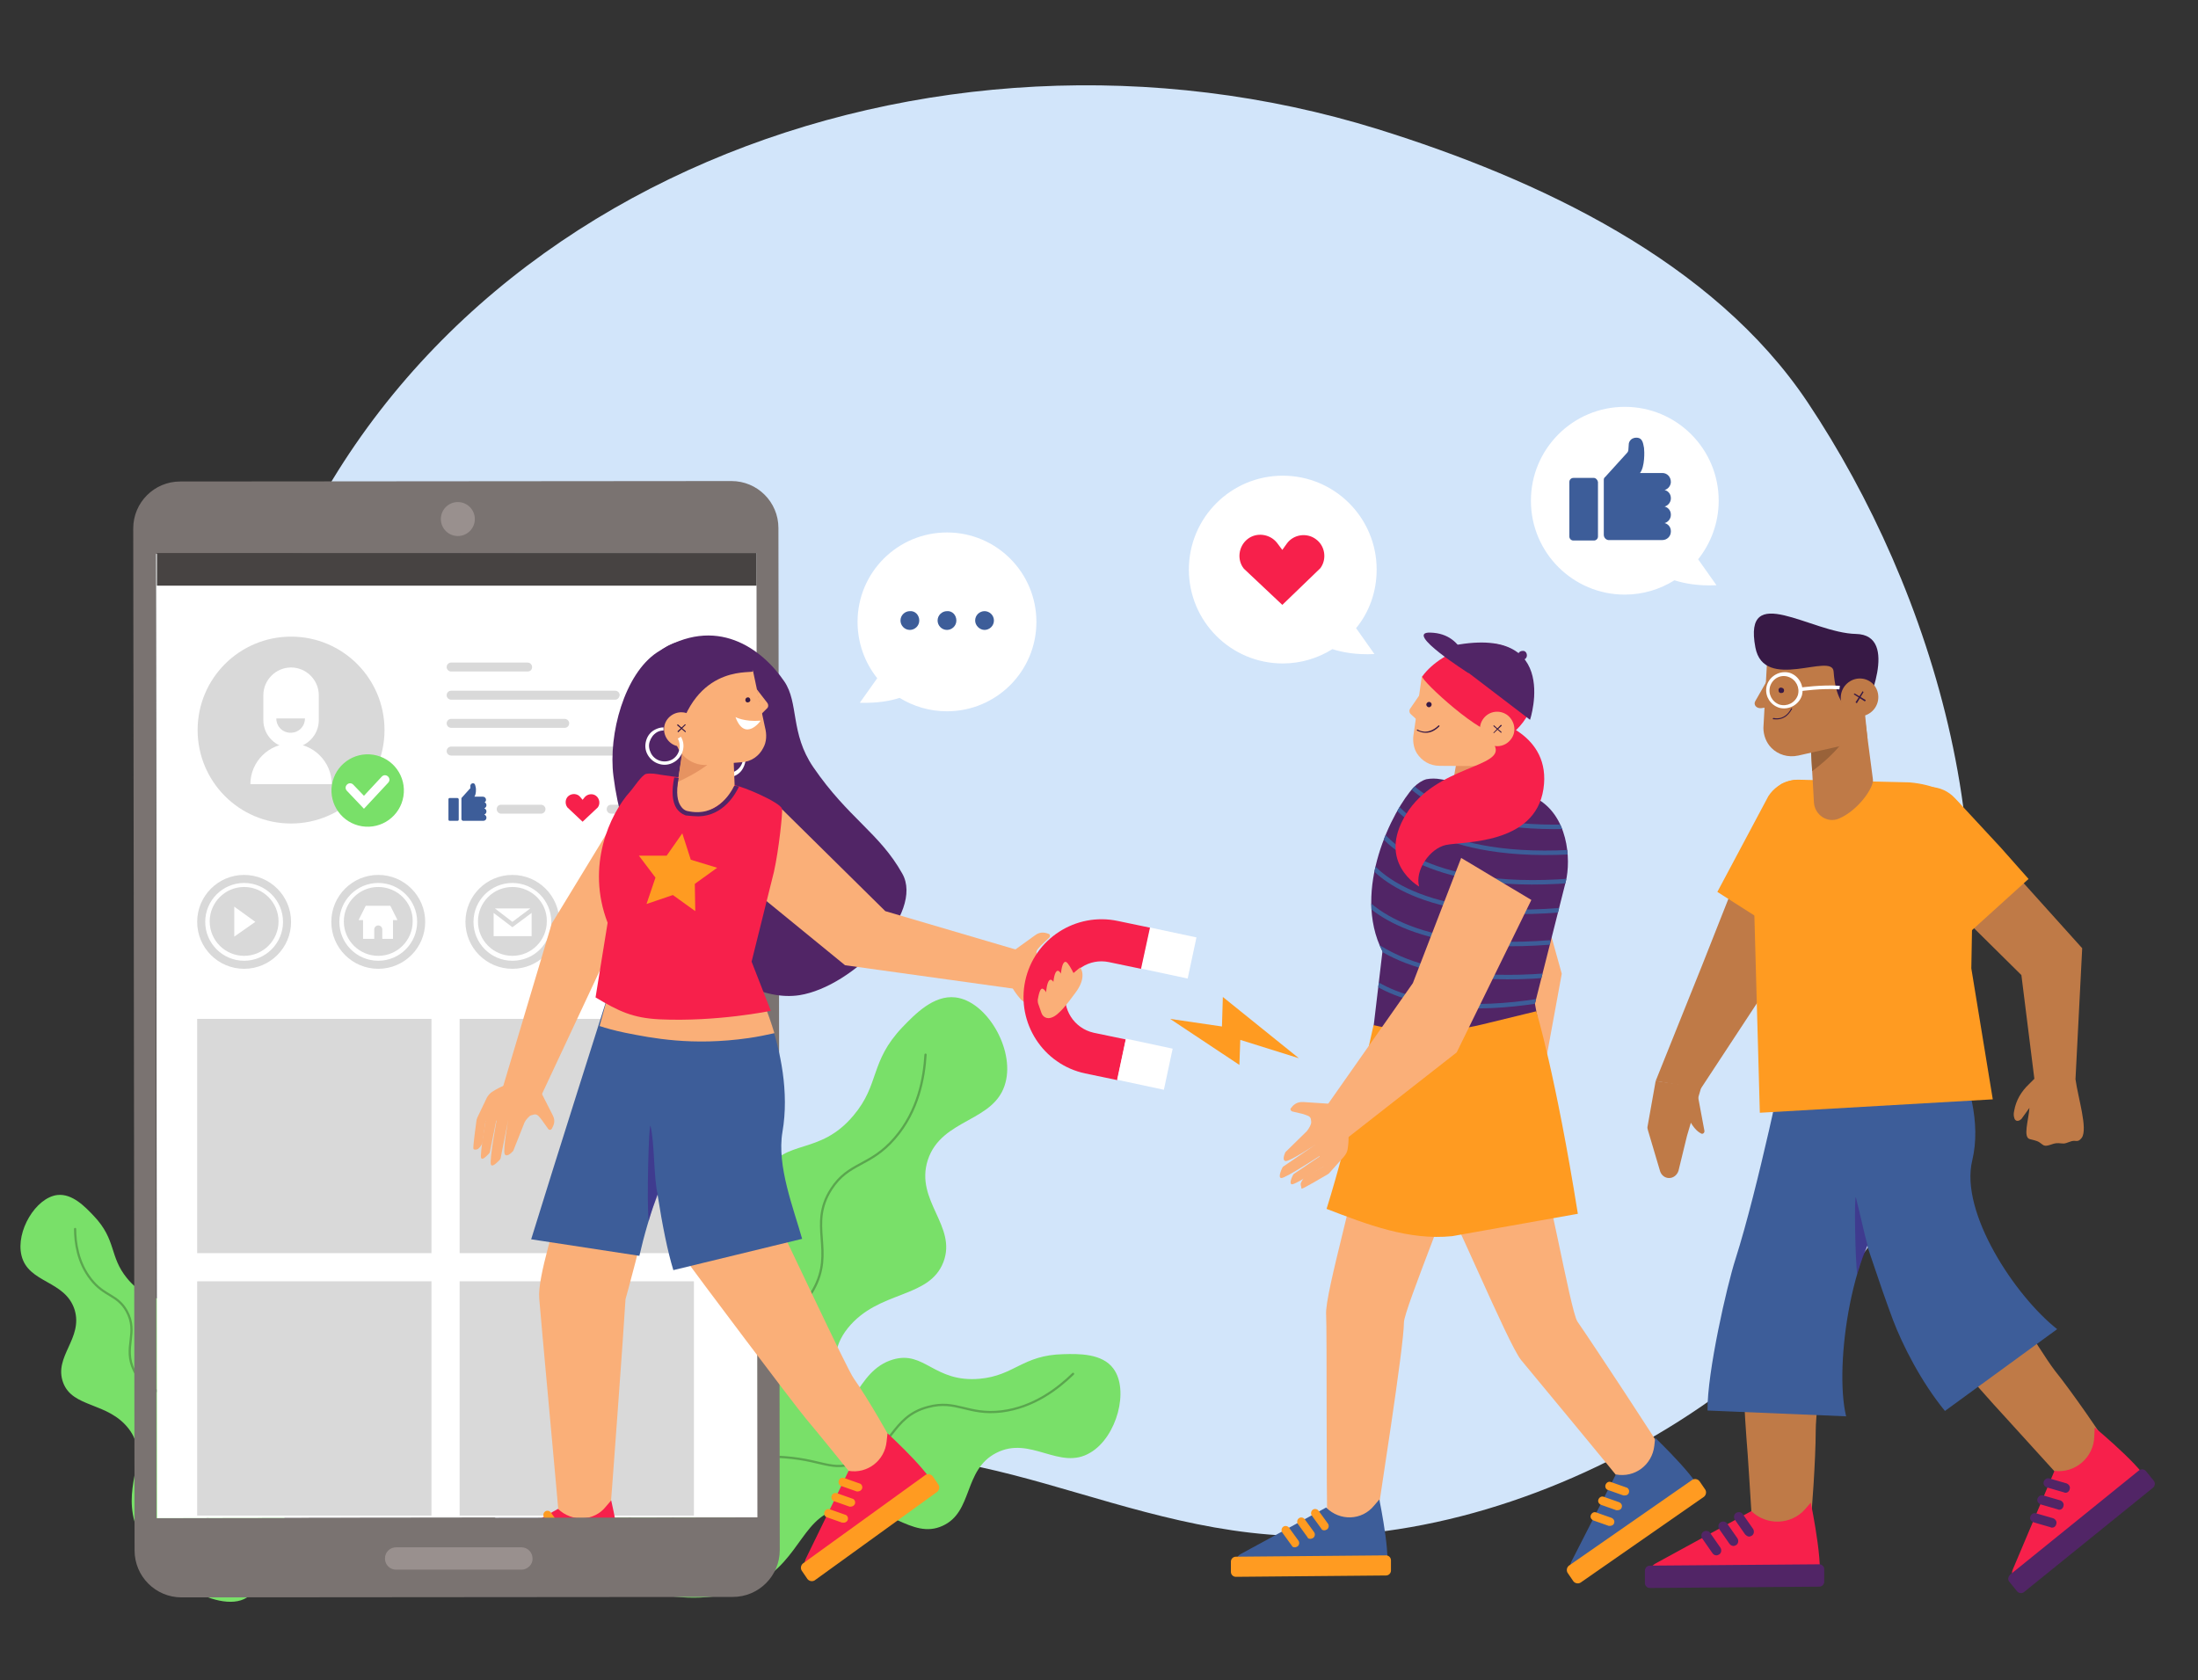 <?xml version="1.0" encoding="utf-8"?>
<!-- Generator: Adobe Illustrator 23.0.5, SVG Export Plug-In . SVG Version: 6.00 Build 0)  -->
<svg version="1.1" xmlns="http://www.w3.org/2000/svg" xmlns:xlink="http://www.w3.org/1999/xlink" x="0px" y="0px"
	 viewBox="0 0 491.6 375.8" style="enable-background:new 0 0 491.6 375.8;" xml:space="preserve">
<rect x="0" y="0" width="491.6" height="375.8" fill="#333333" stroke="none"/>
<style type="text/css">
	.st0{fill:#D2E5FA;}
	.st1{fill:#79E069;}
	.st2{fill:none;stroke:#5AA64E;stroke-width:0.5;stroke-linecap:round;stroke-miterlimit:10;}
	.st3{fill:#FFFFFF;}
	.st4{fill:#D9D9D9;}
	.st5{fill:#F7204B;}
	.st6{fill:#FAAF78;}
	.st7{fill:#FF9B21;}
	.st8{fill:#3D5D99;}
	.st9{fill:#7A7371;}
	.st10{fill:#99908E;}
	.st11{fill:#474342;}
	.st12{fill:#512566;}
	.st13{fill:#E69361;}
	.st14{fill:#371945;}
	.st15{opacity:0.43;fill:#430F82;}
	.st16{fill:#BF7A47;}
	.st17{fill:#996239;}
	.st18{clip-path:url(#SVGID_2_);}
	.st19{fill:none;stroke:#3D5D99;stroke-miterlimit:10;}
</style>
<g id="BACKGROUND">
	<path class="st0" d="M308.2,28.9c35.9,11.2,75,29.5,96.1,61.1c27.9,41.8,47.6,104.3,29.3,159c-18.5,55.2-88,97.1-145.7,94.5
		c-44.6-2-78.5-30.4-121.7-11.6c-19,8.2-20.6,17.2-32,17.4c-40.7,0.6-106.8-113.1-76-206.8C91.3,41.5,208.3-2.1,308.2,28.9z"/>
</g>
<g id="OBJECTS">
	<path class="st1" d="M147.7,317.3c8.9-6.8,20-3.8,23.6-3.4c6.2,0.6,7.4,5.1,12.2,4.6c7.4-0.8,7.8-11.9,16.2-14.4
		c7.1-2.1,9.2,5.2,19.4,4.3c7.8-0.7,9.6-5.3,18.7-5.5c3.4-0.1,8.7-0.2,11.2,3.2c3.6,4.8,0.8,15.3-5.1,18.8
		c-6.9,4.2-13.4-3.9-21.1,0.1c-7.4,3.8-5.1,13.2-12,16.3c-7,3.2-12.5-5.2-21.9-4c-9.4,1.1-9.5,11.4-19.6,16.8
		c-13.6,7.3-34.7,1.3-36.7-7.5C130.8,339.5,134.7,327.2,147.7,317.3z"/>
	<g>
		<path class="st1" d="M139.4,315.2c1.7-12.7,13.4-19.4,16.6-22.1c5.6-4.6,10.3-2.1,13.9-6.4c5.5-6.8-3.4-15.8,1.5-24.6
			c4.1-7.5,11.9-3.5,19.5-12.6c5.9-7,3.6-12,10.9-19.7c2.8-2.9,7-7.3,11.9-6.7c6.9,0.8,13.2,11.4,11.2,19c-2.3,9-14.3,7.9-17.4,17.4
			c-2.9,9.1,6.6,14.7,3.5,22.8c-3.2,8.3-14.5,6.2-21.4,14.8c-6.9,8.6,1.5,16.8-2.4,29.3c-5.2,16.9-27.5,29.6-36.5,24.3
			C143.8,346.7,136.9,333.8,139.4,315.2z"/>
		<path class="st2" d="M151.7,343.5c-1.8-5.2-3.8-13.8-0.8-23c2.8-8.5,8.7-13.9,13.7-18.5c9.9-9,13.8-7.2,17.3-13.5
			c4.9-8.7-1.2-14.4,4-22.5c3.9-6.1,8.7-5,14.2-11.4c5.3-6.1,6.6-13.6,6.9-18.7"/>
		<path class="st2" d="M137.6,345.7c1.9-4.6,5.8-11.6,13.4-15.9c7.1-4,14.3-4,20.4-4c12.1,0,13.6,3.5,19.8,1.5
			c8.6-2.9,7.9-10.4,16.4-12.6c6.3-1.7,8.9,1.9,16.4,1c7.2-0.9,12.6-5.1,16-8.4"/>
		<g>
			<path class="st1" d="M63.4,332.1c-1.1-9-9.1-13.7-11.3-15.5c-3.8-3.2-7.1-1.4-9.5-4.5c-3.7-4.7,2.5-11.2-0.8-17.4
				c-2.8-5.3-8.2-2.4-13.4-8.8c-4-4.9-2.3-8.5-7.4-13.9c-1.9-2-4.8-5.1-8.2-4.7c-4.8,0.6-9.3,8.1-8,13.5c1.5,6.3,9.8,5.5,11.9,12.2
				c1.9,6.4-4.7,10.4-2.6,16.2c2.1,5.8,10,4.3,14.7,10.4c4.7,6.1-1.2,11.9,1.3,20.8c3.4,11.9,18.8,20.8,25,17
				C60.1,354.4,65,345.2,63.4,332.1z"/>
			<path class="st2" d="M46.3,339.8c1.2-3,2.7-8,1.1-13.5c-1.4-5.1-4.7-8.5-7.6-11.3c-5.6-5.6-7.9-4.6-9.8-8.4
				c-2.6-5.3,1.1-8.4-1.7-13.4c-2.1-3.7-5-3.2-8-7.1c-2.9-3.7-3.5-8.2-3.5-11.2"/>
		</g>
	</g>
	<g>
		<g>
			
				<rect x="35" y="123.8" transform="matrix(1 -1.146088e-03 1.146088e-03 1 -0.265 0.117)" class="st3" width="134.4" height="215.7"/>
		</g>
		<g>
			<g>
				<rect x="44.1" y="227.9" class="st4" width="52.4" height="52.4"/>
				<rect x="102.8" y="227.9" class="st4" width="52.4" height="52.4"/>
				<rect x="44.1" y="286.6" class="st4" width="52.4" height="52.4"/>
				<rect x="102.8" y="286.6" class="st4" width="52.4" height="52.4"/>
				<g>
					<g>
						<circle class="st4" cx="54.6" cy="206.2" r="10.5"/>
						<path class="st3" d="M54.6,214.9c-4.8,0-8.7-3.9-8.7-8.7s3.9-8.7,8.7-8.7c4.8,0,8.7,3.9,8.7,8.7S59.4,214.9,54.6,214.9z
							 M54.6,198.4c-4.3,0-7.7,3.5-7.7,7.7c0,4.3,3.5,7.7,7.7,7.7c4.3,0,7.7-3.5,7.7-7.7C62.3,201.9,58.9,198.4,54.6,198.4z"/>
					</g>
					<g>
						<circle class="st4" cx="84.6" cy="206.2" r="10.5"/>
						<path class="st3" d="M84.6,214.9c-4.8,0-8.7-3.9-8.7-8.7s3.9-8.7,8.7-8.7c4.8,0,8.7,3.9,8.7,8.7S89.4,214.9,84.6,214.9z
							 M84.6,198.4c-4.3,0-7.7,3.5-7.7,7.7c0,4.3,3.5,7.7,7.7,7.7c4.3,0,7.7-3.5,7.7-7.7C92.4,201.9,88.9,198.4,84.6,198.4z"/>
					</g>
					<g>
						<circle class="st4" cx="114.6" cy="206.2" r="10.5"/>
						<path class="st3" d="M114.6,214.9c-4.8,0-8.7-3.9-8.7-8.7s3.9-8.7,8.7-8.7c4.8,0,8.7,3.9,8.7,8.7S119.5,214.9,114.6,214.9z
							 M114.6,198.4c-4.3,0-7.7,3.5-7.7,7.7c0,4.3,3.5,7.7,7.7,7.7c4.3,0,7.7-3.5,7.7-7.7C122.4,201.9,118.9,198.4,114.6,198.4z"/>
					</g>
					<g>
						<circle class="st4" cx="144.7" cy="206.2" r="10.5"/>
						<path class="st3" d="M144.7,214.9c-4.8,0-8.7-3.9-8.7-8.7s3.9-8.7,8.7-8.7c4.8,0,8.7,3.9,8.7,8.7S149.5,214.9,144.7,214.9z
							 M144.7,198.4c-4.3,0-7.7,3.5-7.7,7.7c0,4.3,3.5,7.7,7.7,7.7c4.3,0,7.7-3.5,7.7-7.7C152.4,201.9,148.9,198.4,144.7,198.4z"/>
					</g>
					<polygon class="st3" points="52.4,202.8 52.4,209.5 57.1,206.2 					"/>
					<g>
						<rect x="81.2" y="205.4" class="st3" width="6.7" height="4.6"/>
						<polygon class="st3" points="88.9,205.8 80.2,205.8 81.8,202.6 87.3,202.6 						"/>
						<path class="st4" d="M85.4,210.1h-1.7v-2.2c0-0.5,0.4-0.9,0.9-0.9l0,0c0.5,0,0.9,0.4,0.9,0.9V210.1z"/>
					</g>
					<path class="st5" d="M130.3,183.8l-3.4-3.2c-0.6-0.8-0.5-2,0.3-2.6c0.8-0.6,2-0.5,2.6,0.3l0.5,0.6l0.4-0.5
						c0.6-0.8,1.8-1,2.6-0.4c0.8,0.6,1,1.8,0.4,2.6L130.3,183.8z"/>
					<g>
						<polygon class="st3" points="114.6,207.4 110.4,204.2 110.4,209.4 118.9,209.4 118.9,204.2 						"/>
						<polygon class="st3" points="118.6,203.2 110.7,203.2 114.6,206.2 						"/>
					</g>
				</g>
				<g>
					<path class="st4" d="M65.1,184.2L65.1,184.2c-11.6,0-20.9-9.4-20.9-20.9v0c0-11.6,9.4-20.9,20.9-20.9l0,0
						c11.6,0,20.9,9.4,20.9,20.9v0C86,174.8,76.6,184.2,65.1,184.2z"/>
					<g>
						<path class="st3" d="M74.2,175.4c0-5-4.1-9.1-9.1-9.1s-9.1,4.1-9.1,9.1H74.2z"/>
						<path class="st3" d="M65.1,167.3L65.1,167.3c-3.4,0-6.2-2.8-6.2-6.2v-5.6c0-3.4,2.8-6.2,6.2-6.2l0,0c3.4,0,6.2,2.8,6.2,6.2
							v5.6C71.3,164.5,68.5,167.3,65.1,167.3z"/>
						<path class="st4" d="M61.8,160.7c0,1.8,1.4,3.2,3.2,3.2s3.2-1.4,3.2-3.2H61.8z"/>
					</g>
				</g>
				<g>
					
						<ellipse transform="matrix(0.16 -0.987 0.987 0.16 -105.535 229.748)" class="st1" cx="82.3" cy="176.9" rx="8.1" ry="8.1"/>
					<path class="st3" d="M81.4,180.9l-3.8-4c-0.4-0.4-0.4-1,0-1.4c0.4-0.4,1-0.4,1.4,0l2.4,2.5l4-4.3c0.4-0.4,1-0.4,1.4,0
						c0.4,0.4,0.4,1,0,1.4L81.4,180.9z"/>
				</g>
				<g>
					<path class="st4" d="M118,150.2h-17.1c-0.5,0-1-0.4-1-1c0-0.5,0.4-1,1-1H118c0.5,0,1,0.4,1,1C119,149.8,118.6,150.2,118,150.2z
						"/>
					<path class="st4" d="M137.6,156.5h-36.7c-0.5,0-1-0.4-1-1c0-0.5,0.4-1,1-1h36.7c0.5,0,1,0.4,1,1
						C138.5,156.1,138.1,156.5,137.6,156.5z"/>
					<path class="st4" d="M126.3,162.8h-25.4c-0.5,0-1-0.4-1-1c0-0.5,0.4-1,1-1h25.4c0.5,0,1,0.4,1,1
						C127.3,162.3,126.9,162.8,126.3,162.8z"/>
					<path class="st4" d="M137.6,169h-36.7c-0.5,0-1-0.4-1-1c0-0.5,0.4-1,1-1h36.7c0.5,0,1,0.4,1,1C138.5,168.6,138.1,169,137.6,169
						z"/>
				</g>
			</g>
			<g>
				<g>
					<g>
						<path class="st4" d="M145.6,182h-8.9c-0.5,0-1-0.4-1-1s0.4-1,1-1h8.9c0.5,0,1,0.4,1,1S146.1,182,145.6,182z"/>
					</g>
				</g>
			</g>
			<g>
				<path class="st6" d="M139.9,290.6c-0.3,5.6-3.3,46.5-3.5,48.5c-0.2,1.6-11.2,1.9-11.3,1.2c-0.3-3.9-4.3-47-4.5-49.9
					c-0.4-4.8,3.8-17.3,5.6-24.4l18.7,3.7C144.2,275.3,139.9,290.6,139.9,290.6z"/>
				<g>
					<path class="st5" d="M124.8,337.5l-19.1,10.8c-2,1.2-1.2,4.3,1.2,4.2l31.1-0.8c2.4-0.1-1.3-16.1-1.3-16.1l-1.2,1.4
						C132.9,340.3,127.9,340.5,124.8,337.5L124.8,337.5z"/>
					<path class="st7" d="M103.6,350l0.1,2.3c0,0.6,0.5,1.1,1.2,1.1l33.8-0.8c0.6,0,1.1-0.5,1.1-1.2l-0.1-2.3c0-0.6-0.5-1.1-1.2-1.1
						l-33.8,0.8C104.1,348.9,103.6,349.4,103.6,350z"/>
					<path class="st7" d="M124.5,342.7c0.2,0,0.4-0.1,0.6-0.2c0.4-0.3,0.5-0.9,0.2-1.3l-2.1-2.9c-0.3-0.4-0.9-0.5-1.3-0.2
						c-0.4,0.3-0.5,0.9-0.2,1.3l2.1,2.9C123.9,342.6,124.2,342.7,124.5,342.7z"/>
					<path class="st7" d="M121.3,344.6c0.2,0,0.4-0.1,0.6-0.2c0.4-0.3,0.5-0.9,0.2-1.3l-2.1-2.9c-0.3-0.4-0.9-0.5-1.3-0.2
						c-0.4,0.3-0.5,0.9-0.2,1.3l2.1,2.9C120.7,344.5,121,344.6,121.3,344.6z"/>
					<path class="st7" d="M117.9,346.6c0.2,0,0.4-0.1,0.6-0.2c0.4-0.3,0.5-0.9,0.2-1.3l-2.1-2.9c-0.3-0.4-0.9-0.5-1.3-0.2
						c-0.4,0.3-0.5,0.9-0.2,1.3l2.1,2.9C117.3,346.5,117.6,346.6,117.9,346.6z"/>
				</g>
				<path class="st8" d="M135.8,223.2l27.6-5.6c0,0,3.3,28.1-10.8,39.5c-3.6,2.9-7.6,15-9.6,23.8l-24.2-3.7
					C124,260.3,135.8,223.2,135.8,223.2z"/>
			</g>
			<g>
				<path class="st9" d="M163.6,107.6l-123.3,0.1c-5.8,0-10.5,4.7-10.5,10.5l0.3,228.6c0,5.8,4.7,10.5,10.5,10.5l123.3-0.1
					c5.8,0,10.5-4.7,10.5-10.5l-0.3-228.6C174.1,112.3,169.4,107.6,163.6,107.6z M169.4,339.4l-134.4,0.2l-0.2-215.7l134.4-0.2
					L169.4,339.4z"/>
			</g>
			<path class="st10" d="M116.6,351.1l-28,0c-1.4,0-2.5-1.1-2.5-2.5l0,0c0-1.4,1.1-2.5,2.5-2.5l28,0c1.4,0,2.5,1.1,2.5,2.5l0,0
				C119.2,349.9,118,351.1,116.6,351.1z"/>
			<path class="st10" d="M106.2,116.1c0,2.1-1.7,3.8-3.8,3.8c-2.1,0-3.8-1.7-3.8-3.8c0-2.1,1.7-3.8,3.8-3.8S106.2,114,106.2,116.1z"
				/>
			<rect x="35.1" y="123.7" class="st11" width="134.1" height="7.3"/>
			<g>
				<path class="st12" d="M147,145.9c-7.3,4.8-11,18.3-9.8,27.7c3.7,29.5,26,51.4,41.6,49c12.1-1.9,28-18.4,23-27.2
					c-5.1-9.1-12.1-12.4-19.9-23.8c-5.2-7.6-3.2-14.4-6.5-19.2C170.5,145.2,160.2,137.3,147,145.9z"/>
				<g>
					<g>
						<g>
							<polygon class="st6" points="227.8,221.3 227.9,212.6 198,203.8 174.9,181 163.3,194.9 189,215.9 							"/>
						</g>
						<g>
							<g>
								<path class="st6" d="M233.9,218.5l-3-5.3l-4.1-0.5c0,0-4.3,4.2,1.4,10.7c0.4,0.5,0.9,0.8,1.5,0.9L233.9,218.5z"/>
							</g>
							<path class="st6" d="M232.6,215.1l-0.7-1.7c-0.3-0.8,0.3-1.2,0.9-1.9l1.9-1.8c0.2-0.2,0.2-0.6-0.1-0.8
								c-0.6-0.2-1.8-0.7-3.1,0.3l-5,3.6L232.6,215.1z"/>
						</g>
					</g>
					<g>
						<g>
							<polygon class="st6" points="112.2,244.1 120.8,245.6 134.1,217.2 152.6,186.9 142.4,175.4 123.4,206.6 							"/>
						</g>
						<g>
							<g>
								<path class="st6" d="M111.1,250.1l-1.5,7.4c0,0.2-0.1,0.4-0.3,0.6c-0.5,0.5-1.4,1.5-1.7,0.9c-0.3-0.8,1.1-8.9,1.1-8.9"/>
								<path class="st6" d="M119.7,248.4l-1.7,1.7c-0.3,0.3-0.5,0.6-0.7,1l-2.5,6.3c0,0-1.3,1.6-1.9,0.8c-0.5-0.8,0.8-7.9,0.8-7.9
									l-1.7,8.6c0,0.2-0.1,0.3-0.2,0.5c-0.5,0.5-1.7,1.8-2,1.1c-0.4-0.9,1.3-10.1,1.3-10.1"/>
								<path class="st6" d="M106.9,257c0.3-0.2,0.7-0.7,1-1.3l0.7-5l5.5-0.1l5.7-2.2l1.1-4c0,0-3.5-4.9-10.8-0.2
									c-0.5,0.3-0.9,0.8-1.2,1.3l-2.2,4.6c0,0.1,0,0.2-0.1,0.3c-0.1,1-0.9,6.2-0.7,6.6C106,257.2,106.6,257.2,106.9,257z"/>
							</g>
							<path class="st6" d="M117.6,249.8l1.8-0.5c0.8-0.2,1.2,0.5,1.7,1.1l1.5,2.1c0.2,0.3,0.6,0.3,0.8,0c0.3-0.6,1-1.6,0.2-3.1
								l-2.8-5.5L117.6,249.8z"/>
						</g>
					</g>
					<path class="st3" d="M164.6,165.7l-0.3,0.7c1.7,0.9,2.4,3,1.5,4.7c-0.9,1.7-3,2.3-4.7,1.5c-0.8-0.4-1.4-1.1-1.7-2
						c-0.3-0.9-0.2-1.8,0.2-2.6c0.2-0.5,0.6-0.9,1-1.2c-0.2-0.2-0.3-0.4-0.4-0.6c-0.5,0.4-1,0.9-1.3,1.5c-0.5,1-0.6,2.1-0.3,3.2
						c0.3,1.1,1.1,1.9,2.1,2.5c1,0.5,2.2,0.6,3.2,0.3c1-0.3,1.9-1,2.4-2.1C167.4,169.3,166.6,166.8,164.6,165.7z"/>
					<path class="st6" d="M191,308.4c3.2,4.5,8.2,13.4,9.1,15.1c0.8,1.4-8.1,8.2-8.6,7.6c-2.5-3.1-9.3-11.5-11.1-13.6
						c-3.1-3.7-24.5-32.2-27.9-36.9l19.6-10.9C174.8,274.7,189.3,306.1,191,308.4z"/>
					<g>
						<path class="st5" d="M189.8,329l-9.6,19.7c-1,2.1,1.5,4.2,3.3,2.8l25.2-18.3c1.9-1.5-10.2-12.6-10.2-12.6l-0.2,1.8
							C197.9,326.7,194,329.7,189.8,329L189.8,329z"/>
						<path class="st7" d="M179.3,351.3l1.3,1.9c0.4,0.5,1.1,0.6,1.6,0.3l27.4-19.8c0.5-0.4,0.6-1.1,0.3-1.6l-1.3-1.9
							c-0.4-0.5-1.1-0.6-1.6-0.3l-27.4,19.8C179.1,350.1,179,350.8,179.3,351.3z"/>
						<path class="st7" d="M191.9,333.6c0.4,0,0.8-0.3,0.9-0.6c0.2-0.5-0.1-1.1-0.6-1.2l-3.4-1.2c-0.5-0.2-1.1,0.1-1.2,0.6
							c-0.2,0.5,0.1,1.1,0.6,1.2l3.4,1.2C191.6,333.6,191.7,333.6,191.9,333.6z"/>
						<path class="st7" d="M190.3,337c0.4,0,0.8-0.3,0.9-0.6c0.2-0.5-0.1-1.1-0.6-1.2l-3.4-1.2c-0.5-0.2-1.1,0.1-1.2,0.6
							c-0.2,0.5,0.1,1.1,0.6,1.2l3.4,1.2C190.1,337,190.2,337,190.3,337z"/>
						<path class="st7" d="M188.7,340.6c0.4,0,0.8-0.3,0.9-0.6c0.2-0.5-0.1-1.1-0.6-1.2l-3.4-1.2c-0.5-0.2-1.1,0.1-1.2,0.6
							c-0.2,0.5,0.1,1.1,0.6,1.2l3.4,1.2C188.4,340.5,188.6,340.6,188.7,340.6z"/>
					</g>
					<path class="st8" d="M142.5,224.4l24.5-8.2c0,0,11.1,19.1,8,37c-1.3,7.6,2.5,17.1,4.4,23.9l-28.8,7
						C145.4,267.2,142.5,224.4,142.5,224.4z"/>
					<path class="st6" d="M134.1,229.5c1.1-3.9,1.7-6.3,1.7-6.3l26.3-5.3l4.9-1.7c0,0,3.6,6.2,6.2,14.9c-1.8,0.4-3.7,0.8-5.8,1.1
						c-12.6,1.8-21.6,0-27.6-1.2C137.4,230.5,135.6,230,134.1,229.5z"/>
					<path class="st5" d="M147.8,173.3l16.7,2.4c1.6,0.2,9.9,3.7,10.4,5.2c0.2,0.6-0.7,9.2-1.8,14.1l-5,20.1l4.3,11
						c0,0-12,2.5-24.9,1.9c-6-0.3-9.1-1.8-14.3-4.9l2.7-16.7c-4.9-12.7,0.5-24.3,5-29.3c0.9-1,2.6-3.7,3.6-4
						C145.6,172.9,146.7,173.1,147.8,173.3z"/>
					<path class="st6" d="M163.7,160.3l0.6,15.2c-0.1,1.6-3.9,6.4-8.7,6.4c-2.6,0-4.8-1.8-4.4-4.4L153,166L163.7,160.3z"/>
					<path class="st13" d="M151.6,174.9l1.1-7.5l9.1-1.9l-0.4,2.1C161.5,167.6,160.1,171,151.6,174.9z"/>
					<path class="st6" d="M150.9,164c-0.1,4.1,3.3,7.4,7.4,7.1l7.5-0.6c2.2-0.1,4-1.4,4.9-3.2c0.8-1.4,0.8-3.1,0.4-4.6l-2.7-12.7
						l-16.9-5.7L150.9,164z"/>
					<g>
						<path class="st12" d="M168.4,150.1c0.5,0.8-12.1-2.1-16.6,14l-2.3,0.5c0,0-10.9-6.6-3.1-17.6
							C150.9,140.8,163.7,142.2,168.4,150.1z"/>
					</g>
					<path class="st6" d="M149.5,165.7c1.4,1.6,3.8,1.7,5.4,0.3c1.6-1.4,1.7-3.8,0.3-5.4c-1.4-1.6-3.8-1.7-5.4-0.3
						C148.2,161.7,148.1,164.1,149.5,165.7z"/>
					<path class="st3" d="M152.3,164.8l-0.7,0.4c0.9,1.7,0.3,3.8-1.3,4.7c-1.7,0.9-3.8,0.3-4.7-1.4c-0.4-0.8-0.6-1.7-0.3-2.6
						c0.3-0.9,0.8-1.6,1.6-2.1c0.5-0.3,1-0.4,1.5-0.4c0-0.2,0-0.5,0-0.7c-0.7,0-1.3,0.2-1.9,0.5c-1,0.5-1.7,1.4-2,2.5
						c-0.3,1.1-0.2,2.2,0.4,3.2c0.6,1,1.5,1.7,2.6,2c1,0.3,2.2,0.2,3.2-0.4C152.7,169.4,153.5,166.8,152.3,164.8z"/>
					<g>
						<polygon class="st14" points="153.3,163.8 151.4,162.2 151.6,162 153.4,163.6 						"/>
						<polygon class="st14" points="151.7,163.8 151.5,163.6 153.2,162 153.4,162.1 						"/>
					</g>
					<path class="st14" d="M166.7,156.6c0,0.3,0.3,0.6,0.6,0.5c0.3,0,0.6-0.3,0.5-0.6c0-0.3-0.3-0.6-0.6-0.5
						C166.9,156,166.7,156.3,166.7,156.6z"/>
					<path class="st6" d="M169.2,154.1l2.4,3.1c0.3,0.4,0.3,1-0.1,1.3l-1.2,1.2L169.2,154.1z"/>
					<path class="st15" d="M145.1,273.1c-0.5-3,0-22.6,0.4-21.2c0.9,3.6,0.7,11.8,1.6,15.3C146.3,269.6,145.8,270.3,145.1,273.1z"/>
					<path class="st3" d="M164.5,160.4c0,0,2,1.1,5.6,0.8C170.2,161.2,166.6,166.1,164.5,160.4z"/>
					<path class="st12" d="M156.2,182.6c5.7-0.1,8.4-5.2,9.1-6.7c-0.3,0-0.5-0.1-0.8-0.1l-0.3,0c-0.9,1.8-4,7.1-10.5,5.6
						c-0.1,0-0.9-0.2-1.5-1.2c-0.6-0.9-1.1-2.7-0.4-6.2l-1-0.1c-0.6,3-0.5,5.3,0.5,6.9c0.9,1.3,2.1,1.6,2.1,1.6
						C154.5,182.5,155.4,182.6,156.2,182.6z"/>
				</g>
				<g>
					<g>
						<polygon class="st7" points="261.7,227.9 277.2,238.2 277.4,232.6 290.5,236.7 273.5,223 273.3,229.6 						"/>
						<g>
							
								<rect x="256.7" y="207.8" transform="matrix(0.209 -0.978 0.978 0.209 -1.711 424.262)" class="st3" width="9.4" height="10.7"/>
							<path class="st5" d="M249.9,241.6l-7.2-1.5c-9.4-2-15.4-11.3-13.4-20.7c2-9.4,11.3-15.4,20.7-13.4l7.2,1.5l-2,9.2l-7.2-1.5
								c-4.3-0.9-8.6,1.8-9.6,6.2c-0.9,4.3,1.8,8.6,6.2,9.6l7.2,1.5L249.9,241.6z"/>
							
								<rect x="251.4" y="232.7" transform="matrix(0.209 -0.978 0.978 0.209 -30.277 438.755)" class="st3" width="9.4" height="10.7"/>
						</g>
					</g>
					<g>
						<g>
							<path class="st6" d="M238.6,222.1l-1.2-3.6c-0.1-0.3-0.2-0.6-0.1-0.9c0.1-0.9,0.4-2.8,1.2-2.4c0.9,0.6,2.7,4.8,2.7,4.8"/>
							<path class="st6" d="M236.9,224.1l-1.2-3.6c-0.1-0.3-0.2-0.6-0.1-0.9c0.1-0.9,0.4-2.8,1.2-2.4c0.9,0.6,2.7,4.8,2.7,4.8"/>
							<path class="st6" d="M235.3,226.1l-1.2-3.6c-0.1-0.3-0.2-0.6-0.1-0.9c0.1-0.9,0.4-2.8,1.2-2.4c0.9,0.6,2.7,4.8,2.7,4.8"/>
							<path class="st6" d="M235.6,225.5c0,0-1.3-3.8-2.3-4.3c-0.7-0.4-1,1.4-1.2,2.4c0,0.3,0,0.6,0.1,0.9l0.7,2
								c0.3,1,1.3,1.5,2.3,1.1c1.6-0.5,3.6-3.2,5.3-5.5c2.8-3.7,1.1-5.7,1.1-5.7l-1.7,1.4L235.6,225.5z"/>
						</g>
					</g>
				</g>
				<polygon class="st7" points="152.6,186.4 154.5,192.3 160.4,194.1 155.4,197.7 155.5,203.8 150.5,200.2 144.6,202.2 
					146.6,196.3 142.9,191.4 149.1,191.4 				"/>
			</g>
			<g>
				<g>
					<g>
						<path class="st4" d="M121,182h-8.9c-0.5,0-1-0.4-1-1s0.4-1,1-1h8.9c0.5,0,1,0.4,1,1S121.5,182,121,182z"/>
					</g>
					<g>
						<path class="st8" d="M108.7,178.9L108.7,178.9c0-0.4-0.3-0.7-0.7-0.7h-1.9c0.4-0.5,0.4-1.8,0.3-2.1c-0.1-0.3-0.1-0.9-0.6-0.9
							c-0.5,0-0.6,0.5-0.6,0.5l0,0.5c0,0.1,0,0.2-0.1,0.2l-1.8,2l0,0c-0.1,0.1-0.1,0.1-0.1,0.2v4.6c0,0.2,0.2,0.4,0.4,0.4v0h0.1h3.7
							h0.7c0.4,0,0.7-0.3,0.7-0.7v0c0-0.3-0.2-0.6-0.5-0.7c0.3-0.1,0.5-0.4,0.5-0.7v0c0-0.3-0.2-0.6-0.5-0.7
							c0.3-0.1,0.5-0.4,0.5-0.7v0c0-0.3-0.2-0.6-0.5-0.7C108.5,179.5,108.7,179.2,108.7,178.9z"/>
						<path class="st8" d="M102.3,178.5h-1.7c-0.2,0-0.3,0.1-0.3,0.3v4.5c0,0.2,0.1,0.3,0.3,0.3h1.7c0.2,0,0.3-0.1,0.3-0.3v-4.5
							C102.6,178.7,102.5,178.5,102.3,178.5z"/>
					</g>
				</g>
			</g>
		</g>
	</g>
	<g>
		<g>
			<g>
				<g>
					<polygon class="st16" points="370.3,241.8 380.4,243.5 394.2,222.5 411.2,187.5 395.4,178.7 380.7,215.9 					"/>
				</g>
			</g>
			<path class="st7" d="M408.8,177.1l-2.5-1.5c-3.7-2.3-8.5-1.1-10.8,2.5l-11.4,21.4l15.7,10l11.6-21.6
				C413.6,184.2,412.4,179.4,408.8,177.1z"/>
		</g>
		<g>
			<g>
				<path class="st16" d="M459.6,306.6c3.8,4.7,10.8,14.9,11.9,16.8c0.9,1.5-9.5,8.5-10,7.9c-2.9-3.2-10.8-11.9-12.9-14.2
					c-3.5-3.8-7.7-8.5-11.7-13.4l14.2-10.3C454.3,298.7,457.7,304.1,459.6,306.6z"/>
				<g>
					<path class="st5" d="M459.5,329l-9.3,22c-1,2.3,1.8,4.5,3.8,2.8l26.3-21.4c1.9-1.7-11.8-13.1-11.8-13.1l-0.1,2
						C468.3,326,464.1,329.6,459.5,329L459.5,329z"/>
					<path class="st12" d="M449.4,353.8l1.7,2.1c0.4,0.5,1.1,0.6,1.6,0.2l28.8-23.3c0.5-0.4,0.6-1.1,0.2-1.6l-1.7-2.1
						c-0.4-0.5-1.1-0.6-1.6-0.2l-28.8,23.3C449.1,352.7,449,353.4,449.4,353.8z"/>
					<path class="st12" d="M462,333.9c0.4,0,0.8-0.3,0.9-0.8c0.2-0.6-0.2-1.1-0.7-1.3l-3.8-1.1c-0.6-0.2-1.1,0.2-1.3,0.7
						c-0.2,0.6,0.2,1.1,0.7,1.3l3.8,1.1C461.8,333.9,461.9,333.9,462,333.9z"/>
					<path class="st12" d="M460.6,337.7c0.4,0,0.8-0.3,0.9-0.8c0.2-0.6-0.2-1.1-0.7-1.3l-3.8-1.1c-0.6-0.2-1.1,0.2-1.3,0.7
						c-0.2,0.6,0.2,1.1,0.7,1.3l3.8,1.1C460.4,337.7,460.5,337.7,460.6,337.7z"/>
					<path class="st12" d="M459,341.7c0.4,0,0.8-0.3,0.9-0.8c0.2-0.6-0.2-1.1-0.7-1.3l-3.8-1.1c-0.6-0.2-1.1,0.2-1.3,0.7
						c-0.2,0.6,0.2,1.1,0.7,1.3l3.8,1.1C458.7,341.7,458.9,341.7,459,341.7z"/>
				</g>
				<path class="st8" d="M406.4,243.4l23.4-20.9c0,0,15.4,20,11.3,37.1c-2.8,11.6,9.6,30.3,19,37.7l-25.1,18.3
					c-5.4-6.6-9.5-14.8-11.6-20.3C417.4,279.3,406.4,243.4,406.4,243.4z"/>
				<path class="st16" d="M406.1,320.1c0,6.2-0.9,18.8-1.2,21c-0.2,1.8-12.9,0.7-13,0c-0.3-4.4-1-16.4-1.3-19.5
					c-0.4-5.3-0.7-11.7-0.8-18.1l17.9,0.8C406.9,310.5,406.1,316.9,406.1,320.1z"/>
				<g>
					<path class="st5" d="M391.7,338l-21.4,11.7c-2.3,1.2-1.4,4.7,1.2,4.7l34.6-0.3c2.6-0.1-1.1-18-1.1-18l-1.3,1.5
						C400.6,341.1,395.1,341.3,391.7,338L391.7,338z"/>
					<path class="st12" d="M367.9,351.3l0,2.8c0,0.6,0.5,1.1,1.1,1.1l37.9-0.3c0.6,0,1.1-0.5,1.1-1.1l0-2.8c0-0.6-0.5-1.1-1.1-1.1
						l-37.9,0.3C368.4,350.2,367.9,350.7,367.9,351.3z"/>
					<path class="st12" d="M391.2,343.7c0.2,0,0.4-0.1,0.6-0.2c0.5-0.3,0.6-1,0.3-1.5l-2.3-3.3c-0.3-0.5-1-0.6-1.5-0.3
						c-0.5,0.3-0.6,1-0.3,1.5l2.3,3.3C390.6,343.5,390.9,343.7,391.2,343.7z"/>
					<path class="st12" d="M387.7,345.8c0.2,0,0.4-0.1,0.6-0.2c0.5-0.3,0.6-1,0.3-1.5l-2.3-3.3c-0.3-0.5-1-0.6-1.5-0.3
						c-0.5,0.3-0.6,1-0.3,1.5l2.3,3.3C387,345.6,387.4,345.8,387.7,345.8z"/>
					<path class="st12" d="M383.9,347.9c0.2,0,0.4-0.1,0.6-0.2c0.5-0.3,0.6-1,0.3-1.5l-2.3-3.3c-0.3-0.5-1-0.6-1.5-0.3
						c-0.5,0.3-0.6,1-0.3,1.5l2.3,3.3C383.2,347.7,383.5,347.9,383.9,347.9z"/>
				</g>
				<path class="st8" d="M399.3,236.1l30.4-4.9c0,0,7.9,27.5-5.9,38.3c-9.4,7.3-13.7,35.7-10.9,47.3l-31-1.3
					c-0.1-8.6,4.4-28.1,6.2-33.7C393.3,265.5,399.3,236.1,399.3,236.1z"/>
				<path class="st15" d="M415.4,285c-0.5-2.9-0.7-18.4-0.3-17.1c0.9,3.5,1.7,7.4,2.6,10.7C416.9,281,415.9,282.6,415.4,285z"/>
			</g>
			<path class="st7" d="M402.1,174.4l25,0.6c10.9,1,14.3,7.4,14.3,13.4l-0.5,28.2l4.8,29.3l-52.1,3l-1.4-50.6
				c-1.4-7.1,0.4-14.2,4-20.5c0.6-1.1,1.4-1.9,2.3-2.5C399.7,174.7,400.9,174.4,402.1,174.4z"/>
			<path class="st16" d="M417.2,161.4l1.7,13c0.2,1.7-3.2,6.8-7.6,8.7c-2.6,1.1-5.4-0.8-5.6-3.6l-0.7-12.5L417.2,161.4z"/>
			<path class="st17" d="M405.3,172.5l-0.3-5.6l8.8-6.5l0.1,2.3C413.9,162.6,413.3,166.5,405.3,172.5z"/>
			<path class="st16" d="M417.7,165.5l-15.5,3.5c-2.3,0.5-4.5-0.2-6-1.7c-1.2-1.2-1.8-2.9-1.8-4.5l0.8-14.6l20.3-4.8L417.7,165.5z"
				/>
			<path class="st14" d="M392.6,144.8c1.9,10.1,17.2,1,17.5,5.4c0.8,11.3,7,8.7,7,8.7s8-16.9-2-17.1
				C405.1,141.6,389.8,129.9,392.6,144.8z"/>
			<path class="st16" d="M420,155c0.5,2.3-0.9,4.5-3.1,5.1c-2.3,0.5-4.5-0.9-5.1-3.1c-0.5-2.3,0.9-4.5,3.1-5.1
				C417.2,151.3,419.5,152.7,420,155z"/>
			<path class="st16" d="M395.8,151.2l-3.2,5.6c-0.5,0.8,0.2,1.7,1.3,1.6l2.2-0.3L395.8,151.2z"/>
			<g>
				<polygon class="st14" points="415.3,157.3 415,157.1 416.6,154.6 416.8,154.8 				"/>
				<polygon class="st14" points="417.1,156.9 414.6,155.3 414.8,155.1 417.3,156.6 				"/>
			</g>
			<path class="st14" d="M399,154.3c0.1,0.3-0.1,0.7-0.5,0.7c-0.3,0.1-0.7-0.1-0.7-0.5c-0.1-0.3,0.1-0.7,0.5-0.7
				C398.6,153.8,399,154,399,154.3z"/>
			<g>
				<path class="st16" d="M426.4,184.3l2.2-2c3.2-2.9,5.6-5.2,8.5-2l28.6,31.8l-1.5,29.3c0.6,4.3,2.8,11.1,1.4,13.1
					c-1,1.3-1.3,0.3-2.7,0.9c-1.4,0.5-1,0.4-2.5,0.3c-1.5-0.1-2.6,1.1-3.6,0.3c-1-0.8-1.2-0.8-2.8-1.2c-1.6-0.4-0.3-4.2-0.1-7
					l-1.8,2.5c-0.9,0.8-1.5,0.3-1.6-0.3c-0.1-0.3-0.2-0.8,0-1.6c0.4-2.3,1.6-4.3,3.3-5.9l1.2-1.2l-2.9-23.2l-27.1-26.8
					C422,188.2,423.2,187.2,426.4,184.3z"/>
				<path class="st7" d="M426.1,178.1l-2.1,2c-3.2,2.9-3.3,7.9-0.4,11.1l16.3,17.9l13.8-12.5l-6.2-7l-10.2-11
					C434.3,175.3,429.3,175.2,426.1,178.1z"/>
			</g>
			<path class="st14" d="M399.2,160.4c0.5-0.3,1.1-0.9,1.6-1.8c0-0.1,0-0.1,0-0.2c-0.1,0-0.1,0-0.2,0.1c-1.5,2.8-3.8,2.1-3.9,2.1
				c-0.1,0-0.1,0-0.2,0.1c0,0.1,0,0.1,0.1,0.2C396.6,160.8,397.9,161.2,399.2,160.4z"/>
		</g>
		<g>
			<path class="st3" d="M397.2,158c-1.7-0.9-2.6-2.9-2-4.8l0,0c0.7-2.1,3-3.3,5.1-2.7c2.1,0.7,3.3,3,2.7,5.1c-0.7,2.1-3,3.3-5.1,2.7
				C397.6,158.2,397.4,158.1,397.2,158z M395.9,153.5c-0.5,1.7,0.4,3.5,2.1,4.1c1.7,0.5,3.5-0.4,4.1-2.1c0.5-1.7-0.4-3.5-2.1-4.1
				C398.3,150.8,396.5,151.7,395.9,153.5L395.9,153.5z"/>
		</g>
		<path class="st3" d="M402.7,154.6l-0.1-0.8c0,0,4.9-0.7,8.9-0.4l-0.1,0.8C407.5,153.9,402.7,154.6,402.7,154.6z"/>
	</g>
	<g>
		<path class="st3" d="M384.4,112c0-11.6-9.4-21-21-21c-11.6,0-21,9.4-21,21s9.4,21,21,21c4.1,0,7.9-1.2,11.1-3.2
			c2.2,0.7,5.3,1.3,9.4,1.1l-4.1-5.8C382.6,121.6,384.4,117,384.4,112z"/>
		<g>
			<path class="st8" d="M373.7,107.8L373.7,107.8c0-1.1-0.8-2-1.9-2h-5c1.1-1.4,1-4.8,0.9-5.6c-0.2-0.8-0.2-2.3-1.7-2.3
				s-1.7,1.3-1.7,1.3l-0.1,1.4c0,0.2-0.1,0.5-0.3,0.7l-4.9,5.4l0,0c-0.2,0.1-0.3,0.4-0.3,0.6v12.3c0,0.6,0.4,1.1,1,1.2v0h0.2h9.9h2
				c1,0,1.9-0.8,1.9-1.9v-0.1c0-0.9-0.6-1.6-1.4-1.8c0.8-0.2,1.4-1,1.4-1.8v-0.1c0-0.9-0.6-1.6-1.4-1.8c0.8-0.2,1.4-1,1.4-1.8v-0.1
				c0-0.9-0.6-1.6-1.4-1.8C373.1,109.4,373.7,108.6,373.7,107.8z"/>
			<path class="st8" d="M356.5,106.9h-4.6c-0.5,0-0.9,0.4-0.9,0.9v12.2c0,0.5,0.4,0.9,0.9,0.9h4.6c0.5,0,0.9-0.4,0.9-0.9v-12.2
				C357.3,107.3,356.9,106.9,356.5,106.9z"/>
		</g>
	</g>
	<path class="st16" d="M370.3,241.8l-1.8,10.1c-0.1,0.3,0,0.7,0.1,1l2.7,9.1c0.3,0.9,1.1,1.5,2,1.5l0,0c1,0,1.8-0.7,2.1-1.6l1.9-7.8
		l3.2-10.9L370.3,241.8z"/>
	<path class="st16" d="M379.5,243.8l1.7,9.1c0.1,0.5-0.4,0.9-0.8,0.6c-0.8-0.4-2-1.5-3.1-4.1C375.5,244.8,379.5,243.8,379.5,243.8z"
		/>
	<circle class="st4" cx="204" cy="139.1" r="1.9"/>
	<g>
		<path class="st3" d="M191.8,139.1c0-11.1,9-20,20-20c11.1,0,20,9,20,20c0,11.1-9,20-20,20c-3.9,0-7.5-1.1-10.6-3
			c-2.1,0.7-5,1.2-8.9,1.1l3.9-5.5C193.4,148.2,191.8,143.8,191.8,139.1z"/>
		<g>
			<path class="st8" d="M205.6,138.8c0,1.2-1,2.1-2.1,2.1c-1.2,0-2.1-1-2.1-2.1c0-1.2,1-2.1,2.1-2.1
				C204.7,136.6,205.6,137.6,205.6,138.8z"/>
			<path class="st8" d="M213.9,138.8c0,1.2-1,2.1-2.1,2.1c-1.2,0-2.1-1-2.1-2.1c0-1.2,1-2.1,2.1-2.1
				C213,136.6,213.9,137.6,213.9,138.8z"/>
			<path class="st8" d="M222.3,138.8c0,1.2-1,2.1-2.1,2.1s-2.1-1-2.1-2.1c0-1.2,1-2.1,2.1-2.1S222.3,137.6,222.3,138.8z"/>
		</g>
	</g>
	<g>
		<path class="st3" d="M307.9,127.4c0-11.6-9.4-21-21-21c-11.6,0-21,9.4-21,21c0,11.6,9.4,21,21,21c4.1,0,7.9-1.2,11.1-3.2
			c2.2,0.7,5.3,1.3,9.4,1.1l-4.1-5.8C306.2,137,307.9,132.4,307.9,127.4z"/>
		<path class="st5" d="M286.8,135.3l-8.6-8.1c-1.6-2-1.2-5,0.8-6.6c2-1.6,5-1.2,6.6,0.8l1.2,1.6l1-1.4c1.5-2.1,4.5-2.5,6.5-1
			c2.1,1.5,2.5,4.5,1,6.5L286.8,135.3z"/>
	</g>
	<g>
		<g>
			<g>
				<g>
					<polygon class="st6" points="343.5,249.5 335.5,246.1 331.6,212.8 321.1,184.7 339.1,181.2 349.3,217.8 					"/>
				</g>
				<g>
					<g>
						<path class="st6" d="M341.3,255.1l-2.7,7c-0.1,0.2-0.1,0.4-0.1,0.7c0.1,0.7,0.4,2,1,1.6c0.7-0.5,3.8-8,3.8-8"/>
						<path class="st6" d="M334.9,249.1l0.5,2.3c0.1,0.4,0.1,0.8,0.1,1.2l-1.2,6.6c0,0,0.3,2,1.2,1.6c0.9-0.4,3.5-7.1,3.5-7.1
							l-3.1,8.1c-0.1,0.2-0.1,0.4-0.1,0.5c0.1,0.7,0.5,2.4,1.1,2c0.8-0.6,4.3-9.2,4.3-9.2"/>
						<path class="st6" d="M341.1,263.2c-0.2-0.3-0.2-0.9-0.1-1.6l2.1-4.6l-4.6-3l-3.6-4.8l1.2-3.9c0,0,5.5-2.2,9.2,5.6
							c0.3,0.5,0.3,1.1,0.3,1.7l-0.6,5c0,0.1-0.1,0.2-0.1,0.3c-0.5,0.9-2.6,5.7-2.9,5.9C341.8,263.8,341.3,263.5,341.1,263.2z"/>
					</g>
					<path class="st6" d="M336,251.4l-1.2-1.3c-0.6-0.6-1.3-0.2-2,0l-2.4,1c-0.3,0.1-0.6-0.1-0.6-0.4c0-0.6,0-1.9,1.5-2.7l5.3-3.1
						L336,251.4z"/>
				</g>
			</g>
			<path class="st6" d="M352.8,295.6c3.2,4.6,18.1,27.2,19,29c0.7,1.4-8.2,8-8.7,7.4c-2.4-3.1-21.1-25.6-22.9-27.8
				c-3-3.7-15.9-35-19.2-39.7l22.2-8.1C345.8,261.4,351.2,293.2,352.8,295.6z"/>
			<g>
				<path class="st8" d="M361.4,329.8l-9.9,19.4c-1.1,2.1,1.4,4.2,3.3,2.8l25.3-17.7c1.9-1.4-9.9-12.7-9.9-12.7l-0.2,1.8
					C369.5,327.7,365.6,330.6,361.4,329.8L361.4,329.8z"/>
				<path class="st7" d="M350.6,351.8l1.3,1.9c0.4,0.5,1.1,0.6,1.6,0.3l27.6-19.2c0.5-0.4,0.6-1.1,0.3-1.6l-1.3-1.9
					c-0.4-0.5-1.1-0.6-1.6-0.3l-27.6,19.2C350.4,350.6,350.3,351.3,350.6,351.8z"/>
				<path class="st7" d="M363.4,334.5c0.4,0,0.8-0.2,0.9-0.6c0.2-0.5-0.1-1.1-0.6-1.2l-3.4-1.2c-0.5-0.2-1,0.1-1.2,0.6
					c-0.2,0.5,0.1,1.1,0.6,1.2l3.4,1.2C363.1,334.5,363.3,334.5,363.4,334.5z"/>
				<path class="st7" d="M361.8,337.8c0.4,0,0.8-0.2,0.9-0.6c0.2-0.5-0.1-1-0.6-1.2l-3.4-1.2c-0.5-0.2-1,0.1-1.2,0.6
					c-0.2,0.5,0.1,1,0.6,1.2l3.4,1.2C361.6,337.8,361.7,337.8,361.8,337.8z"/>
				<path class="st7" d="M360.1,341.3c0.4,0,0.8-0.2,0.9-0.6c0.2-0.5-0.1-1-0.6-1.2l-3.4-1.2c-0.5-0.2-1,0.1-1.2,0.6
					c-0.2,0.5,0.1,1,0.6,1.2l3.4,1.2C359.9,341.3,360,341.3,360.1,341.3z"/>
			</g>
			<path class="st6" d="M314,295.8c0,5.5-5.7,41.2-5.9,43.2c-0.2,1.6-11.2,1.7-11.2,1c-0.3-3.9-0.1-43.1-0.3-45.9
				c-0.4-4.7,7.8-31.9,7.7-37.7l23,1.4C326.4,263.3,314,292.9,314,295.8z"/>
			<g>
				<path class="st8" d="M296.6,337.2l-19.1,10.4c-2,1.1-1.2,4.2,1.1,4.2l30.9-0.3c2.3-0.1-1-16.1-1-16.1l-1.2,1.4
					C304.6,340.1,299.7,340.3,296.6,337.2L296.6,337.2z"/>
				<path class="st7" d="M275.3,349.3l0,2.3c0,0.6,0.5,1.1,1.1,1.1l33.6-0.3c0.6,0,1.1-0.5,1.1-1.1l0-2.3c0-0.6-0.5-1.1-1.1-1.1
					l-33.6,0.3C275.8,348.2,275.3,348.7,275.3,349.3z"/>
				<path class="st7" d="M296.2,342.3c0.2,0,0.4-0.1,0.6-0.2c0.4-0.3,0.5-0.9,0.2-1.3l-2.1-2.9c-0.3-0.4-0.9-0.5-1.3-0.2
					c-0.4,0.3-0.5,0.9-0.2,1.3l2.1,2.9C295.6,342.2,295.9,342.3,296.2,342.3z"/>
				<path class="st7" d="M293.1,344.2c0.2,0,0.4-0.1,0.6-0.2c0.4-0.3,0.5-0.9,0.2-1.3l-2.1-2.9c-0.3-0.4-0.9-0.5-1.3-0.2
					c-0.4,0.3-0.5,0.9-0.2,1.3l2.1,2.9C292.5,344.1,292.7,344.2,293.1,344.2z"/>
				<path class="st7" d="M289.6,346.1c0.2,0,0.4-0.1,0.6-0.2c0.4-0.3,0.5-0.9,0.2-1.3l-2.1-2.9c-0.3-0.4-0.9-0.5-1.3-0.2
					c-0.4,0.3-0.5,0.9-0.2,1.3l2.1,2.9C289,346,289.3,346.1,289.6,346.1z"/>
			</g>
			<path class="st12" d="M322.2,174.3l16.6,2.7c1.5,0.3,3.1,0.7,4.5,1.4c7.5,3.8,8.1,13.9,6.9,18.8l-6.9,27.3l2.6,14.3l-7.8,2.4
				c-5.7,1.8-11.8,2.6-17.7,2.1c-5.9-0.4-9-1.9-14.2-5.1l0,0l3-25.4c-7-13.7,2.4-31.8,7-36.7c0.9-0.9,1.8-1.5,2.8-1.8
				C320,174.1,321.2,174.1,322.2,174.3z"/>
			<g>
				<defs>
					<path id="SVGID_1_" d="M322.2,174.3l16.6,2.7c1.5,0.3,3.1,0.7,4.5,1.4c7.5,3.8,8.1,13.9,6.9,18.8l-6.9,27.3l2.6,14.3l-7.8,2.4
						c-5.7,1.8-11.8,2.6-17.7,2.1c-5.9-0.4-9-1.9-14.2-5.1l0,0l3-25.4c-7-13.7,2.4-31.8,7-36.7c0.9-0.9,1.8-1.5,2.8-1.8
						C320,174.1,321.2,174.1,322.2,174.3z"/>
				</defs>
				<clipPath id="SVGID_2_">
					<use xlink:href="#SVGID_1_"  style="overflow:visible;"/>
				</clipPath>
				<g class="st18">
					<g>
						<path class="st19" d="M311.6,179.6c0,0,8.7,13.5,42.7,10.8"/>
						<path class="st19" d="M313.7,173.8c0,0,8.7,13.5,42.7,10.8"/>
						<path class="st19" d="M308.8,186.2c0,0,8.7,13.5,42.7,10.8"/>
						<path class="st19" d="M306.1,192.8c0,0,8.7,13.5,42.7,10.8"/>
						<path class="st19" d="M304,200c0,0,8.7,13.5,42.7,10.8"/>
						<path class="st19" d="M303.3,207.4c0,0,8.7,13.5,42.7,10.8"/>
						<path class="st19" d="M304,217c0,0,10.1,12.6,43.6,6.3"/>
					</g>
				</g>
			</g>
			<path class="st7" d="M307.2,229.3L307.2,229.3c8.1,1.9,16.4,1.8,24.5-0.2l11.9-2.9c0,0,4.3,14,9.3,45.3l-28.1,5
				c-9.7,1-19-2.6-28.1-6.1l0,0C302,253.5,307.2,229.3,307.2,229.3z"/>
			<path class="st6" d="M337.1,161.7l0.4,15.1c-0.2,1.6-4.4,5.5-8.7,6.2c-2.6,0.4-4.8-1.9-4.3-4.4l2-11.5L337.1,161.7z"/>
			<path class="st13" d="M324.8,176l0.9-5.2l9.4-4l-0.4,2.1C334.7,168.8,333.3,172.3,324.8,176z"/>
			<path class="st6" d="M337.2,171.4l-15.2-0.1c-2.2,0-4-1.1-5.1-2.8c-0.8-1.3-1-3-0.7-4.5l1.8-12.7l18.6,1.5L337.2,171.4z"/>
			<path class="st5" d="M318.1,151.3c-0.5,0.7,13.8,14,17.4,12.8l2.3,0.3c0,0,10.4-7.3,1.9-17.6
				C334.9,140.8,322.5,145.2,318.1,151.3z"/>
			<path class="st14" d="M320.2,157.6c0,0.3-0.3,0.6-0.6,0.6s-0.6-0.3-0.6-0.6c0-0.3,0.3-0.6,0.6-0.6
				C320,157,320.2,157.3,320.2,157.6z"/>
			<path class="st14" d="M319.8,163.8c0.7-0.2,1.4-0.6,2.1-1.3c0.1-0.1,0.1-0.1,0-0.2c0-0.1-0.1-0.1-0.2,0c-2.4,2.3-4.5,1-4.6,0.9
				c-0.1,0-0.1,0-0.2,0c0,0.1,0,0.1,0,0.2C317,163.4,318.2,164.2,319.8,163.8z"/>
			<path class="st6" d="M317.6,155.3l-2.2,3.2c-0.3,0.4-0.2,1,0.2,1.3l1.2,1.1L317.6,155.3z"/>
			<g>
				<polygon class="st6" points="300.5,255.2 296.7,247.4 316,219.9 326.8,191.9 342.5,201.3 325.8,235.4 				"/>
			</g>
			<g>
				<g>
					<path class="st6" d="M295.7,258.3l-6.2,4.2c-0.2,0.1-0.3,0.3-0.4,0.5c-0.3,0.6-0.8,1.9-0.1,1.9c0.9,0,7.7-4.4,7.7-4.4"/>
					<path class="st6" d="M293.9,249.7l-0.9,2.2c-0.2,0.4-0.4,0.7-0.7,1.1l-4.8,4.7c0,0-0.9,1.8,0,2c0.9,0.2,6.9-3.8,6.9-3.8
						l-7.2,4.9c-0.2,0.1-0.3,0.2-0.4,0.4c-0.3,0.6-1,2.3-0.2,2.3c1,0,8.8-5.1,8.8-5.1"/>
					<path class="st6" d="M290.9,264.8c0.1-0.4,0.4-0.9,0.8-1.4l4.3-2.5l-2-5.1l-0.2-6l3.2-2.5c0,0,5.8,1.3,4.4,9.8
						c-0.1,0.6-0.4,1.1-0.8,1.6l-3.4,3.8c-0.1,0.1-0.2,0.1-0.3,0.2c-0.9,0.5-5.4,3.2-5.8,3.2C291.1,265.7,290.9,265.1,290.9,264.8z"
						/>
				</g>
				<path class="st6" d="M293.4,252.2l-0.2-1.8c-0.1-0.8-0.9-0.9-1.7-1.2l-2.5-0.6c-0.3-0.1-0.5-0.5-0.3-0.7
					c0.4-0.5,1.1-1.5,2.8-1.4l6.1,0.4L293.4,252.2z"/>
			</g>
		</g>
		<g>
			<path class="st12" d="M341.5,146.6c0,0.6-0.5,1-1,1c-0.6,0-1-0.5-1-1c0-0.6,0.5-1,1-1C341.1,145.5,341.5,146,341.5,146.6z"/>
			<path class="st12" d="M321.5,145.2l20.7,15.8C342.2,161.1,349.9,137.7,321.5,145.2z"/>
			<path class="st12" d="M328.5,150.6c0,0-14.7-9.3-8.6-9.1C328.1,141.7,328.5,150.6,328.5,150.6z"/>
		</g>
		<path class="st5" d="M333.7,161c0,0,13.4,3,11.5,15.5c-1.9,12.5-18,11.7-21.8,12.5c-3.7,0.8-7,5.8-6,9.3c0,0-9.6-5.4-2.9-16.2
			c6.7-10.9,22.2-10.4,19.8-15.3C332,162,333.7,161,333.7,161z"/>
		<path class="st6" d="M337.9,165.4c-1.3,1.7-3.7,2-5.4,0.7c-1.7-1.3-2-3.7-0.7-5.4c1.3-1.7,3.7-2,5.4-0.7
			C338.9,161.4,339.2,163.8,337.9,165.4z"/>
		<g>
			<polygon class="st14" points="334.1,164 335.9,162.3 335.7,162.1 334,163.9 			"/>
			<polygon class="st14" points="335.7,163.9 335.9,163.8 334.1,162.2 334,162.4 			"/>
		</g>
	</g>
</g>
<g id="DESIGNED_BY_FREEPIK">
</g>
</svg>
